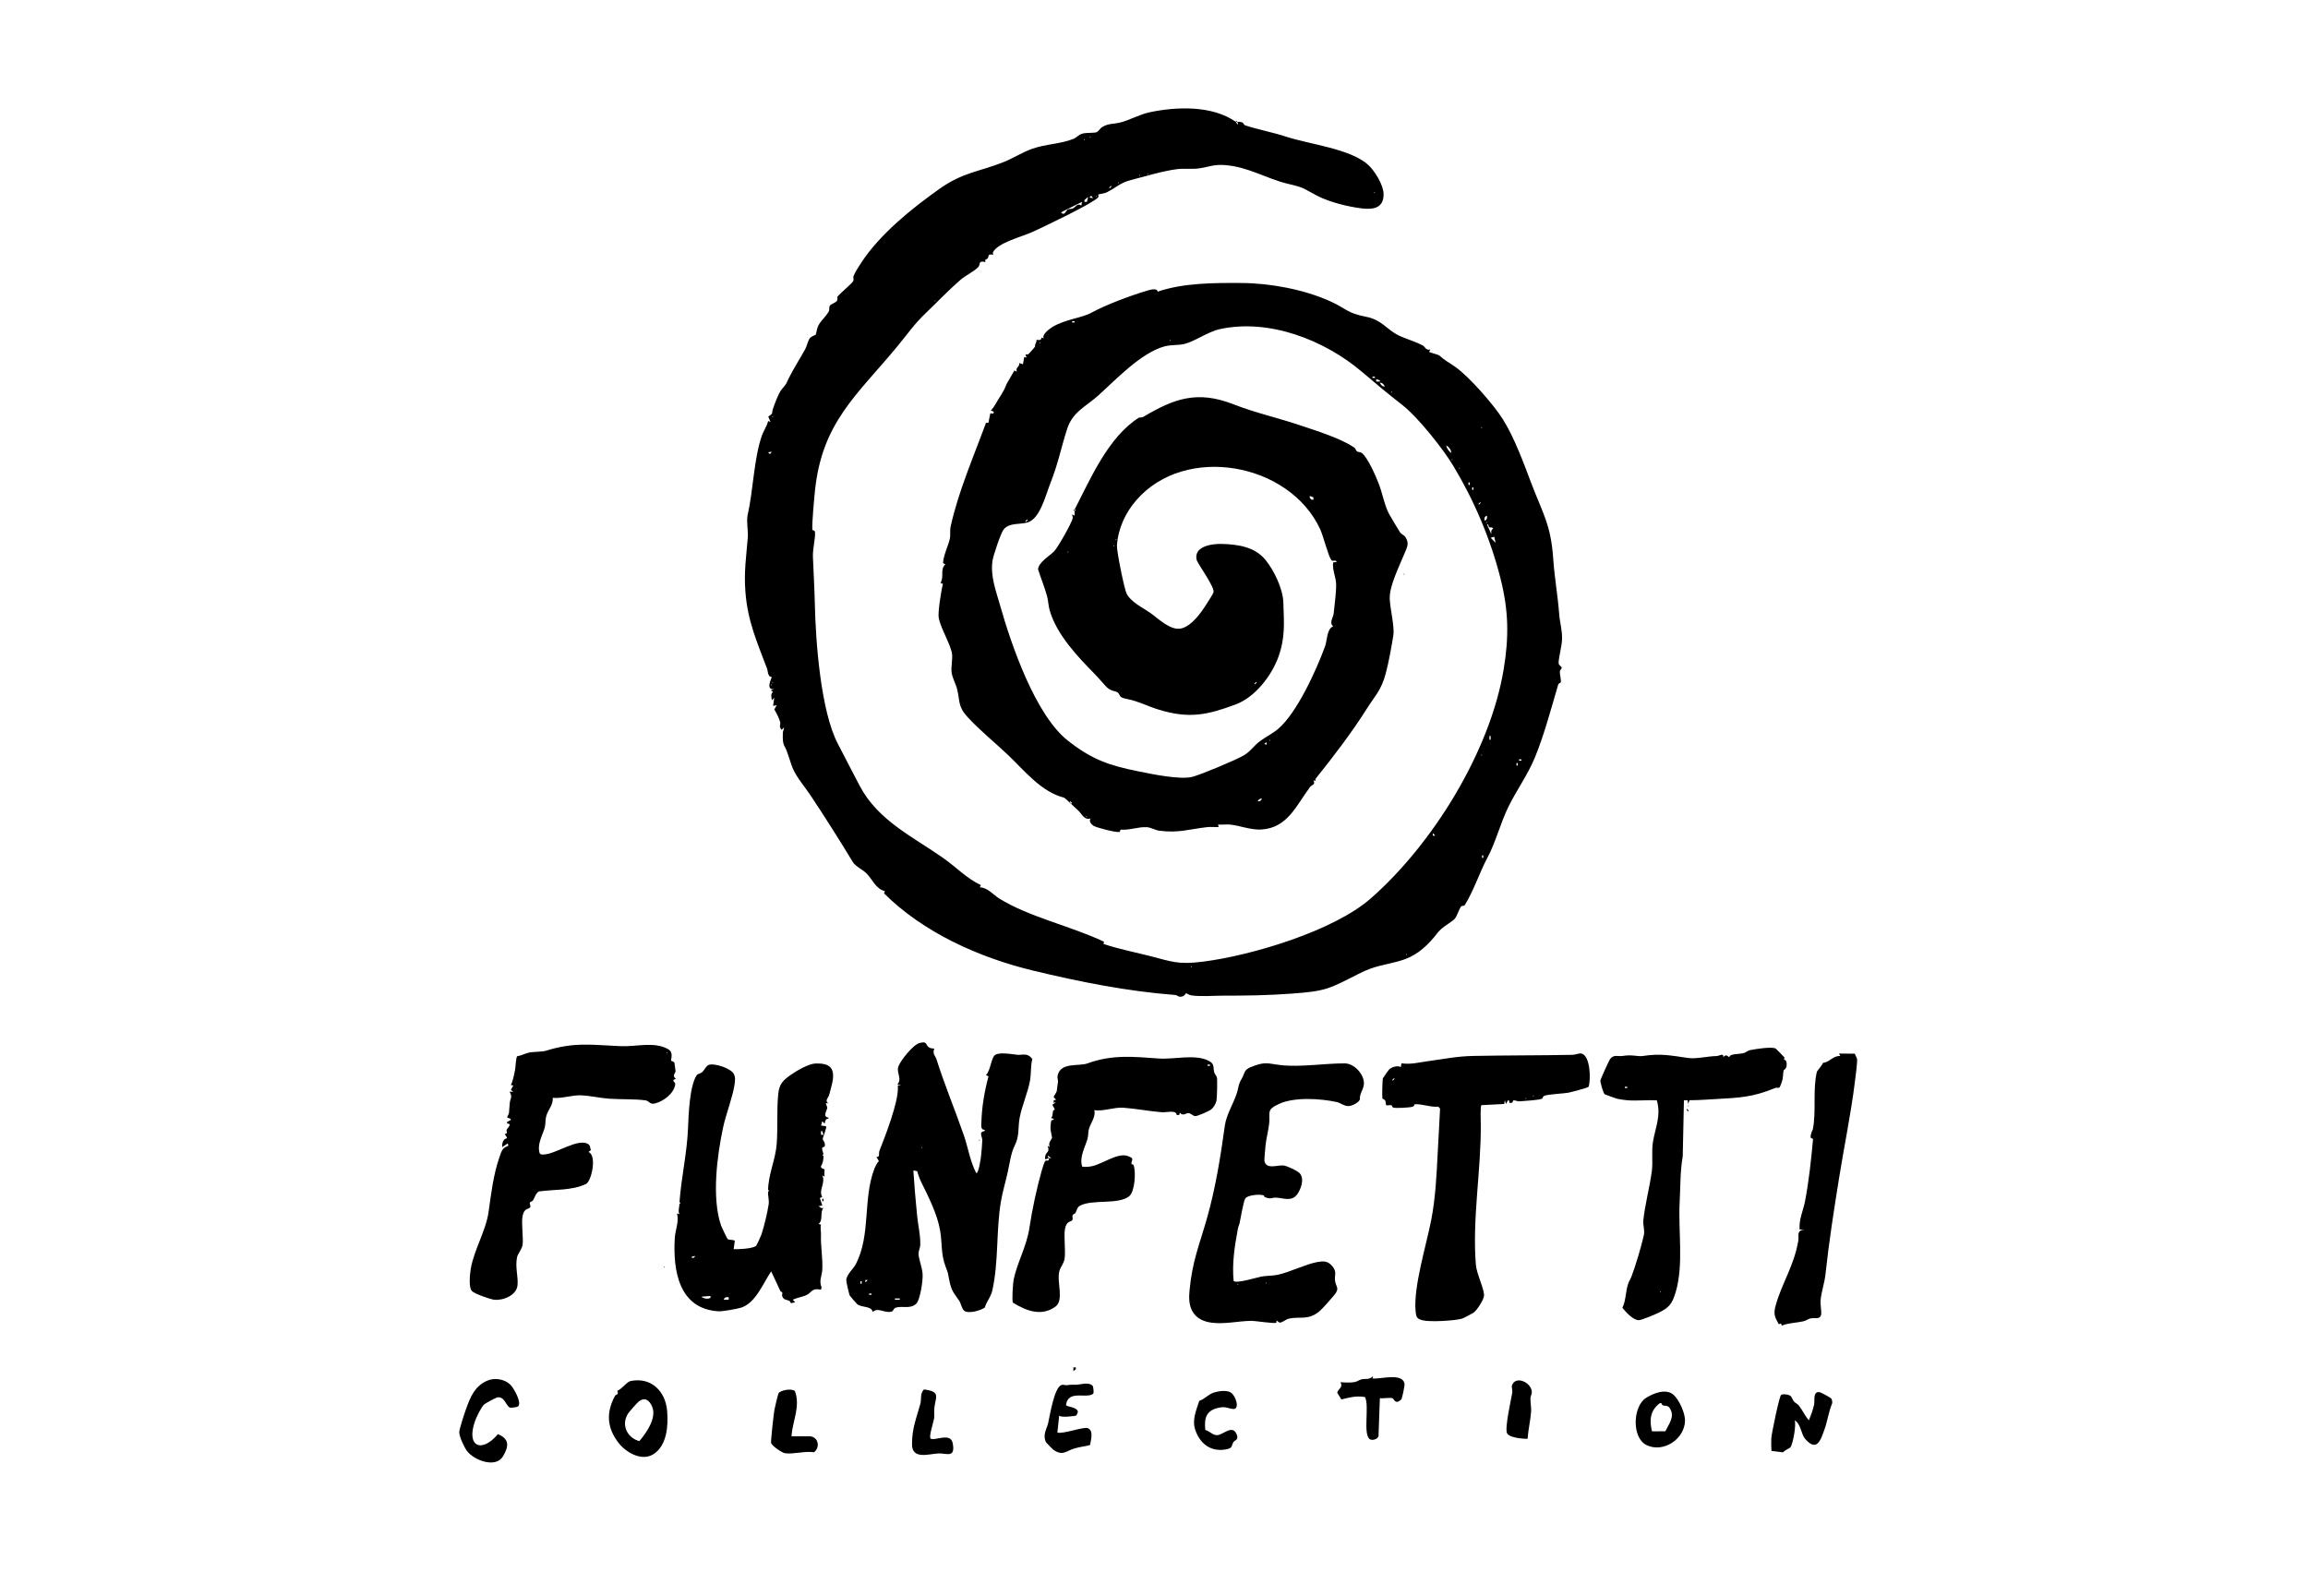 <?xml version="1.0" encoding="UTF-8"?>
<svg id="a" data-name="Layer 1" xmlns="http://www.w3.org/2000/svg" width="675" height="466.785" viewBox="0 0 675 466.785">
  <path d="M271.537,306.257c.473.389,1.123.402,1.696.473-.584,1.665.289,1.954.657,3.127,2.251,7.191,5.452,14.857,8,22.232,1.257,3.638,1.81,7.564,3.594,10.989.693.481,1.38-4.426,1.43-4.864.151-1.319.304-3.334.368-4.675.05-1.055-1.221-2.456.717-2.707v-.346c-1.268.008-1.005-1.326-.977-2.335.123-4.384.934-9.125,2.079-13.328l-.744-.356c1.274-1.337,1.417-4.226,2.35-5.581.957-1.39,5.392-.479,6.852-.356,1.544.13,2.929-.693,4.359,1.224-.522,1.915-.331,4.218-.641,6.101-.606,3.681-2.475,7.637-3.104,11.296-.492,2.864.022,5.05-1.41,7.931-1.137,2.288-1.41,4.914-2.029,7.709-.628,2.835-1.553,5.929-2.026,8.775-1.415,8.518-.6,17.404-2.498,25.917-.455,2.042-1.649,3.052-2.184,4.971-1.24.895-4.729,1.881-5.994.971-.746-.537-.963-2.121-1.453-2.864-1.788-2.71-2.263-2.698-3.01-6.382-.431-2.125-.168-1.453-1.002-3.648-1.472-3.873-.961-6.849-1.621-10.621-.855-4.888-3.422-9.859-5.563-14.236-.48-.981-.838-2.057-1.152-3.103l-1.111-.211c.277,4.414.673,8.947,1.125,13.451.292,2.914.943,5.179.903,8.269-.012.912-.596,1.902-.51,2.857.142,1.589,1.025,3.693,1.188,5.686.144,1.763-.692,7.749-1.966,8.818-1.783,1.496-3.92.471-5.815,1.029-.807.237-.722.964-1.207,1.137-1.946.696-4.065-1.379-5.591.15-.377-1.793-3.083-1.261-4.463-2.205-.142-.097-2.186-2.436-2.264-2.589-.201-.394-1.071-4.168-1.022-4.611.183-1.671,2.127-3.272,2.824-4.632,4.395-8.571,2.009-18.955,5.374-27.802.228-.6.959-2.084,1.354-2.261l-.727-1.252c1.116.149.58-1.047.884-1.814,1.566-3.959,5.666-14.378,5.378-18.685-.054-.8.379-.284.933-.392l-1.078-.36c1.444-1.411-.209-3.221.229-4.957.455-1.803,4.397-6.628,6.242-7.114,2.322-.611,1.73.434,2.626,1.171ZM269.46,335.52v.36c.234-.12.234-.24,0-.36ZM253.8,374.404l-.718-.002.002.718.716-.716ZM251.996,375.478v-.716h-.353v.716h.353ZM254.878,378.364h-.716v.353h.716v-.353ZM263.158,379.804h-1.436v.353h1.436v-.353Z"/>
  <path d="M224.64,348.48v-.36c-.016.007-.016.353,0,.36Z"/>
  <path d="M240.84,338.04c.016-.007.016-.353,0-.36.012.225,0,.246,0,.36Z"/>
  <path d="M224.64,348.12c.014-4.42,2.166-8.933,2.514-13.506.36-4.732-.041-9.848.459-14.662.304-2.923,1.402-3.98,3.745-5.614,1.723-1.201,5.191-3.223,7.199-3.271,3.923-.094,5.576,1.136,4.972,5.052-.127.826-.733,2.936-.986,3.996s-1.475,1.794-.271,2.628c-1.46-.313-.295.416-.354,1.421-.033.571-1.439,2.548.357,2.722l.002.349c-.859-.073-.989.716-1.082,1.442l-.712-.715-.356,1.263,1.431.176c.346.492-.968,3.321-.941,3.772.026.432.856.976.585,2.11-.062.261-.687.215-.736.474-.128.68.341,1.345.372,1.923-.333-.152-.333.512,0,.36.008,1.096-.137,2.145-.737,3.074-.132.718.839.693,1.037.963.082.113-.168,1.676.057,2.086l-.715-.367c1.067,2.286-1.143,4.149-.029,6.333l-.681.304.713,2.181-1.086.188.834.584.598-.052c-1.13,1.325.027,3.475-1.428,4.69l.713.17c-.282,1.008.044,2.04-.004,3.032-.152,3.094.555,6.761.382,10.125-.097,1.87-1.043,3.281-.205,5.241l-.205.652c-2.661-.609-2.655.769-4.074,1.489-1.2.608-2.895.82-4.168,1.43l.715.712c-1.834.668-1.254-.153-1.68-.36-.944-.459-1.667-.177-2.119-1.434-.195-.544.517-.944-.484-1.36l-2.731-5.844c-2.325,3.389-4.527,9.29-8.825,10.621-1.133.351-5.383,1.122-6.533,1.057-11.707-.658-13.401-12.01-12.835-21.465.135-2.257,1.301-4.815.652-7.13l.71.192c-.481-.872-.025-2.001.008-3.072.333.152.333-.512,0-.36.487-7.097,2.196-14.279,2.505-21.763.164-3.976.428-12.132,2.504-15.439.261-.415,1.193-.498,1.66-.946.792-.76,1.106-1.953,2.158-2.166,1.723-.349,6.104,1.047,7.031,2.675.567.995.401,2.075.246,3.167-.502,3.534-2.525,8.693-3.337,12.5-1.77,8.299-3.376,20.566-.607,28.712.133.392,1.774,3.858,1.953,3.989.312.228,1.577.172,2.081.443l-.348,2.5c1.521.032,5.14-.114,6.474-.893.255-.149,1.473-2.865,1.648-3.391.821-2.482,1.769-6.463,2.118-8.854.184-1.262-.265-2.506-.166-3.774.333.152.333-.512,0-.36ZM240.84,331.916l-.364-1.074h-.352s-.002,1.076-.002,1.076l.718-.002ZM202.322,367.916h.533s.538-.54.538-.54l-1.071.187v.353ZM207.716,379.081l-2.514.178c.355.773,3.234.886,2.514-.178ZM213.118,379.442c-.671-.093-1.246-.001-1.438.715l1.438.002v-.716Z"/>
  <path d="M198.72,352.08c.003-.099-.013-.178,0-.36-.016.007-.016.353,0,.36Z"/>
  <path d="M451.01,321.366c-1.259.48-4.916.603-6.588.774-.562.057-1.484-.365-1.751-.295-.331.087-.083.998-1.133.725-.331-.086.066-.888-.532-.726l-.546,1.076-.357-1.077-.183,1.074-6.682.34c-.33.469-.181,4.625-.171,5.618.128,13.479-2.521,27.364-1.438,41.038.217,2.743,2.617,7.424,2.377,9.186-.164,1.205-2.051,4.156-3.061,4.864-.367.258-2.931,1.603-3.317,1.723-2.07.644-9.488,1.047-11.557.504-1.693-.444-1.899-.912-2.063-2.613-.687-7.141,3.147-19.368,4.57-26.741,1.244-6.448,1.556-12.886,1.878-19.338.22-4.407.507-8.855.71-13.261l-.554-.546c-2.187.227-4.716-.825-6.802-.707-.182.01-.126.547-.672.729-.79.265-4.975.497-5.694.252-.29-.099-.267-.61-.541-.675-.456-.108-1.292.128-1.508-.043-.133-.105-.074-.981-.279-1.322-.256-.424-.77-.439-.827-.695-.101-.455-.006-5.497.164-5.857.067-.141,1.68-2.444,1.795-2.549.783-.721,2.433-1.259,3.434-.703l.198-1.106c2.726.408,5.099-.265,7.663-.61,4.527-.608,8.513-1.445,13.187-1.541,9.701-.201,19.44-.132,29.189-.329.85-.017,1.739-.482,2.485-.386,2.683.346,2.931,7.624,2.184,9.736-.199.301-5.056,1.556-5.87,1.72-1.386.278-6.042.429-7.119.946-.412.198-.465.768-.585.814ZM407.704,315.367l-.536.536.169.169c.199-.229.725-.469.367-.706ZM448.38,320.4v.36c.234-.12.234-.24,0-.36ZM446.22,321.12v.36c.234-.12.234-.24,0-.36Z"/>
  <path d="M369.838,350.125c-.094-.036-.077-.411-.292-.484-1.195-.405-4.794-.114-5.398,1.006-.533.987-1.314,5.808-1.649,7.286-.062.273-.291.56-.507,1.709-.929,4.932-1.694,10.084-1.205,15.053.905.792,6.684-1.02,8.116-1.294,1.493-.285,3.248-.185,4.86-.54,3.545-.781,8.065-3.078,11.419-3.698,1.794-.331,3.067-.388,4.358,1.077,1.623,1.841.672,2.679.907,4.355.276,1.975,1.484,2.143-.262,4.25-.859,1.037-3.51,4.086-4.405,4.797-3.392,2.697-5.629,1.3-8.875,2.083-.855.206-1.804,1.06-2.481,1.126-.587.057-.893-.707-1.095-.566-.036.025.061.508-.084.609-.5.35-6.091-.556-7.305-.542-3.687.04-7.608,1.007-11.428.556-2.434-.287-4.66-1.235-5.861-3.5-.943-1.779-.951-3.89-.769-5.834.826-8.855,2.849-13.219,5.174-21.459,2.482-8.796,3.928-17.927,5.165-26.875.433-3.129,2.415-6.265,3.405-9.195.766-2.266.366-2.584,1.575-4.609.814-1.363.556-2.464,2.452-3.244,4.437-1.826,4.857-1.106,9.058-.634,5.651.635,12.806-.549,18.587-.517,2.67.015,5.447,2.974,5.597,5.59.11,1.915-1.324,3.01-1.179,4.943-.306.942-2.345,1.933-3.261,1.954-1.4.032-2.385-.933-3.471-1.171-4.759-1.046-12.372-1.523-16.828.498-4.023,1.825-2.562,2.461-3,6-.249,2.009-.838,4.242-1.033,6.167-.069.678-.391,4.254-.33,4.551.522,2.565,3.685,1.196,5.505,1.317,1.017.068,4.271,1.62,4.874,2.356,1.357,1.656.32,4.547-.787,6.077-1.637,2.262-4.003,1.081-6.205.989-1.455-.061-1.26.612-3.341-.189ZM370.26,375.12v.36c.234-.12.234-.24,0-.36ZM361.98,375.48v.36c.234-.12.234-.24,0-.36Z"/>
  <path d="M195.354,306.851c1.842,1.024.724,3.128.929,3.41.125.172.812.162.969.648.039.12.329,2.284.319,2.41-.054.703-1.131,1.223.071,2.228l-.737.355c-.021.533.651.724.573,1.269-.392,2.752-3.468,4.964-5.96,5.599-1.456.371-1.647-.756-2.717-.911-3.013-.436-7.355-.252-10.674-.49-2.595-.186-5.576-.866-8.015-.981-2.851-.134-5.609.983-8.473.732.248,2.035-1.433,3.536-1.915,5.466-.281,1.125-.126,2.19-.403,3.198-.655,2.386-2.312,4.844-1.484,7.558.254.368.68.357,1.083.355,3.57-.016,10.405-5.138,13.281-2.923.398.306.397,1.16.62,1.627l-.739.557c2.512.858,1.027,8.156-.596,9.311-4.283,2.054-9.282,1.579-13.903,2.231-.959.624-1.15,1.708-1.69,2.603-.198.327-.805.405-.908.597-.206.384.37,1.039.026,1.478-.471.601-1.691.123-2.166,2.456-.428,2.099.236,6.24.017,8.328-.145,1.384-1.446,2.765-1.648,3.794-.59,3.012.376,5.604.146,8.143-.271,2.988-4.192,4.57-6.832,4.271-1.184-.134-5.685-1.722-6.482-2.511-1.038-1.027-.613-5.045-.365-6.517.942-5.585,4.449-11.124,5.223-16.735.715-5.186,1.451-11.013,3.069-15.636.626-1.789.806-3.017,2.7-3.617l-.17-.711-1.618,1.078c-.06-.777.043-1.532.556-2.156.541-.658,1.483.085.157-1.632,1.167-.289.386-.766.583-1.253.219-.539.905-.976.876-1.619-.01-.222-1.032-.022-.735-.717l1.077-.552c.118-.578-1.013-.431-1.054-.881-.013-.145.466-.769.514-1.216.112-1.053.126-2.037.249-3.034.157-1.267.854-1.506-.069-3.14l1.081-.002-.713-.536.71-1.267-.713-.171c.585-1.038.987-3.143,1.245-4.468.15-.77.215-3.475.613-3.935,1.197-.163,2.288-.795,3.443-1.058,1.175-.267,3.898-.214,4.871-.52,8.438-2.647,13.528-1.718,22.026-1.359,4.494.19,9.663-1.43,13.751.844ZM194.94,307.8v.36c.234-.12.234-.24,0-.36Z"/>
  <path d="M306.72,338.76c-.701.187-1.142.716-1.088-.183.111-1.854,1.605-1.31.731-3.42l.714.366c-.771-1.128.617-2.405.608-2.702-.01-.313-.482-2.324-.469-2.861.011-.479.116-1.736.228-2.108.14-.462.86-.018.713-.608l-.735-.19c.817-1.02.073-2.278,1.096-2.512l-.747-1.414,1.101-.752-.71.187v-.722s.722-.181.722-.181l-.737-.712c.163-.673.863-1.289.933-1.962.103-.977.185-1.417.336-2.488.081-.573-.271-1.144-.096-1.927.885-3.965,6.196-2.596,8.715-3.523,7.201-2.648,13.457-1.955,20.891-1.435,4.611.323,10.426-1.366,14.49.63,1.995.98,1.28,2.014,1.722,3.508.145.492.636.856.774,1.482.151.686.021,6.115-.167,6.836-.223.857-.823,1.909-1.521,2.457-.601.471-4.162,2.056-4.752,1.941-.636-.124-1.306-.871-1.891-.885-.804-.019-1.607,1.016-2.53-.145l-.186.7-.7.016c-.154-1.606-2.942-.708-4.403-.825-3.625-.289-7.719-1.073-11.29-1.325-2.611-.184-5.708,1.115-8.432.718.488,1.867-1.022,3.676-1.556,5.462-.29.971-.152,1.919-.408,2.832-.73,2.609-2.459,5.342-1.587,8.217.955.166,1.904.071,2.849-.116,2.993-.595,7.573-4.06,10.499-2.977,2.129.789,1.06.985,1.053,2.258-.001.185.543.154.645.43.735,2.004.356,7.722-1.275,9.052-3.189,2.603-10.835.81-14.44,2.81-.848.471-.899,1.401-1.31,2.146-.109.198-.616.281-.756.503-.274.433.122,1.158-.15,1.547-.427.612-1.688.104-2.136,2.57-.385,2.116.207,6.295-.101,8.613-.204,1.532-1.2,2.415-1.551,3.766-.836,3.214,1.503,8.472-1.201,10.399-4.086,2.911-8.494,1.176-12.341-1.188-.413-.389-.008-5.802.164-6.668.979-4.932,3.8-9.729,4.617-15.185s2.173-11.693,3.573-16.658c.154-.547.791-2.706,1.101-2.968.476-.401,1.064.445.991-.807.195-.052.488.036.717-.004l-.901-.709c-.356.205.169.448.184.713ZM353.878,311.404h-.716v.353h.716v-.353Z"/>
  <path d="M476.1,321.84c-.853-.059-2.344-.256-3.149-.454-.367-.09-3.471-1.212-3.634-1.315-.387-.244-1.353-3.511-1.259-4.079.056-.339,2.537-5.855,2.821-6.213,1.166-1.473,2.229-.676,3.753-.927,2.74-.452,4.363.245,5.761.031,5.323-.816,8.185-.151,13.404.586,2.217.313,5.61-.52,8.211-.576.895-.019,2.112-1.032,1.998.345.876-1.244,1.621.111,1.788,0-.033-1.058,2.787-.862,4.046-1.177.737-.184,1.312-.759,1.985-.896,1.524-.31,6.397-1.096,7.497-.462.159.092,2.408,2.392,2.572,2.624.067.095-.2.405-.132.539.088.175.639.055.756,1.109.188,1.702-.811,1.896-.863,2.12-.329,1.396-.006,1.8-.571,3.446-.891,2.598-.659,1.183-2.144,1.788-6.311,2.573-10.141,2.77-16.901,3.133-2.648.142-5.269.364-7.922.354l-.379,1.107-.177-1.079-1.077-.005-.348,16.397c-.773,4.376-.652,8.822-.894,13.238-.468,8.539,1.226,18.444-1.166,26.462-1.027,3.44-1.875,4.522-5.079,6.081-.985.48-4.812,2.079-5.642,2.128-1.641.097-3.852-2.353-4.872-3.613,1.168-2.313.874-5.21,1.878-7.524.295-.68.391-.626.804-1.682,1.102-2.817,2.948-9.06,3.605-12.069.304-1.393-.295-3.024-.163-4.286.493-4.706,1.888-9.802,2.496-14.448.354-2.703-.144-5.738.341-8.623.697-4.142,2.409-7.547,1.117-12.059-2.778-.139-5.698.19-8.46,0ZM475.918,317.884h-.716v.353h.716v-.353ZM485.46,377.64v.36c.234-.12.234-.24,0-.36Z"/>
  <path d="M542.473,308.203c.105.532.616,1.144.657,1.622.086.994-.494,5.396-.662,6.747-1.148,9.228-3.171,18.968-4.63,28.126-1.54,9.662-2.918,18.349-3.962,28.078-.272,2.533-1.226,5.178-1.429,7.57-.105,1.234.328,3.397.165,4.179-.326,1.568-2.025.83-3.15,1.117-.681.174-1.306.666-2.045.835-2.076.475-4.281.447-6.293,1.259l-.28-.632-.614.236c-1.113-2.001-1.632-2.881-.943-5.393,1.813-6.608,5.332-11.504,6.631-18.928.286-1.633-.641-3.1,1.84-3.382l-1.434.004c-.27-2.915,1.065-5.572,1.573-8.236,1.146-6.016,1.805-12.163,2.352-18.251l-.691-.364c-.15-1.004.603-2.349.631-2.487,1.049-5.161-.086-11.687,1.19-16.84.038-.153,1.64-2.081,1.803-2.579,2.039-.237,2.789-2.087,5.021-2.005l-.364-.714,4.636.04Z"/>
  <path d="M180.928,422.071c-3.42-4.381-3.725-8.858-1.06-13.799.246-.456,1.169-.157.673-1.486,1.391-.465,2.71-2.618,3.967-2.858,6.075-1.16,10.152,3.114,10.608,8.816.343,4.29-.034,10.04-3.973,12.579-3.422,2.207-8.002-.417-10.215-3.253ZM183.725,413.399c-2.156,3.292-.384,7.141,3.259,8.131,2.077-2.455,5.162-6.8,3.728-10.121-.766-1.774-2.049-2.836-3.847-1.522-.409.299-2.833,3.044-3.14,3.513Z"/>
  <path d="M535.575,409.069c.24.313.321.98.269,1.379-1,2.376-1.376,5.162-2.209,7.532-1.216,3.456-2.303,6.759-5.717,2.879-1.15-1.307-1.212-4.352-3.034-5.419.486,1.41-.51,6.933-1.269,7.926-.095.125-1.798.962-2.161,1.449l-3.367-.427c-.062-1.227-.117-2.495-.043-3.726.081-1.351,2.325-12.249,2.851-12.628.564-.407,2.243-.16,2.805.308.336.28.597,1.198,1.032,1.665.402.432.972.609,1.383,1.136,1.106,1.414,1.73,2.987,2.907,4.293.604-1.425,1.199-3.07,1.534-4.582.261-1.181-.434-3.947,1.617-3.644.367.054,3.202,1.594,3.403,1.857Z"/>
  <path d="M151.476,411.402c-.265.191-2.048.482-2.432.281-1.057-.553-1.513-3.305-3.608-2.942-.432.075-3.446,1.724-3.787,2.009-.849.712-2.299,3.723-2.703,4.856-2.708,7.587,1.935,9.535,6.671,3.88,3.455,1.421,3.193,3.597,1.505,6.465-2.109,3.584-8.38,1.236-10.515-1.498-.814-1.042-2.328-4.277-2.292-5.559.027-.981,1.524-5.476,1.96-6.679,1.289-3.557,2.454-6.621,6.088-8.308,2.178-1.011,5.113-.586,6.87,1.08.997.946,3.554,5.469,2.243,6.415Z"/>
  <path d="M319.603,405.417c.075.086.437,1.991.074,2.276-1.94,1.52-7.311-1.276-7.905,3.251.047.618,3.56.532,3.45,2.147l-.404.922c-.196.191-4.857.756-5.042-.007l-.535,5.031c1.955.455,7.762-1.866,8.998-1.264,1.655.807.769,3.502.563,4.888-1.474.435-2.939.526-4.436.965-2.64.773-3.499,2.387-6.337.403-.196-.137-2.062-2.055-2.127-2.193-1.047-2.214.25-3.842.66-5.654.498-2.202,1.726-10.123,3.769-11.016.708-.309,1.142.082,1.606.012,1.508-.229,1.471-.109,2.883-.145,1.291-.033,3.645-.928,4.783.384Z"/>
  <path d="M401.397,403.197c2.283.298,8.907-1.835,9.372,1.641.067.498-.695,4.268-.964,4.513-1.818,1.659-2.076-.19-2.506-.341-.931-.325-2.675.119-3.741-.052l-.381,10.597c.296,1.374-1.97,2.002-2.69,1.322-1.863-1.758.047-9.642-1.278-12.242-2.675-.436-4.465.11-6.916.701l-1.215-1.994c.446-1.309,1.761-1.51.963-3.059,1.256.116,2.894.18,4.118-.026.773-.13,1.367-.653,2.072-.81,1.058-.235,2.314.221,3.353-.959l-.187.71Z"/>
  <path d="M489.473,408.007c1.647,1.483,3.382,5.365,3.329,7.575-.131,5.422-6.467,9.528-11.329,7.064-4.304-2.181-3.935-11.346-.059-13.765,2.213-1.381,5.852-2.862,8.059-.874ZM485.94,410.473l-.474-.07c-2.866,2.126-3.128,4.946-2.326,8.256l3.907-.012c1.028-2.156,2.915-4.29,1.276-6.788-.831-1.268-2.169-.133-2.382-1.386Z"/>
  <path d="M232.475,406.886c1.691,4.475-.717,8.808-.995,13.235l5.543.004c2.408.316,2.841,3.34,1.033,4.658-2.648-.43-5.976.643-8.471.285-.911-.131-3.717-2.082-4.058-2.955-.177-.454.765-8.535.952-9.694.107-.665,1.041-4.593,1.223-4.897.528-.88,3.845-1.513,4.773-.636Z"/>
  <path d="M272.195,420.803c1.225.719,5.818-1.9,6.433,1.305.87,4.533-1.812,2.917-4.128,3.02-2.776.123-7.778,1.909-7.772-2.666.006-4.881,1.295-7.583,2.467-11.966.333-1.245-.164-2.952,1.038-4.085,5.049.671,3.352,2.112,3.011,5.613-.091.939.086,1.889-.048,2.832-.151,1.067-1.666,5.557-1.001,5.947Z"/>
  <path d="M352.499,418.263c1.237.296,2.026,1.462,3.367,1.523,1.723.078,4.46-3.221,5.746-.379.833,1.842-.422,1.692-.889,2.431-.695,1.101-.055,1.782-2.43,2.154-4.341.68-7.448-1.839-8.756-5.861-.928-2.856.328-5.691,1.206-8.371,1.47-.483,2.732-1.943,4.21-2.427,1.304-.427,3.603-.761,4.822-.125,1.722.898,2.911,5.148.863,4.923-1.457-.16-2.12-.763-3.919-.424-3.853.726-4.587,2.817-4.22,6.556Z"/>
  <path d="M446.761,420.842c-1.321.049-5.453-.3-6.028-1.667-.675-1.607,1.219-9.827,1.564-11.905.097-.584-.274-1.562-.106-2.032,1.054-2.961,5.407-.951,5.782,1.62.136.935-.377,1.461-.379,2.215-.003,1.27.289,2.705.185,3.975-.214,2.619-.836,5.178-1.018,7.793Z"/>
  <polygon points="314.638 399.962 314.636 400.495 313.924 401.04 313.922 399.962 314.638 399.962"/>
  <rect x="240.484" y="350.642" width=".353" height=".716"/>
  <path d="M361.44,35.64c.126.087.256.602.543.713.265-.127-.063-.55-.183-.713,2.313-.108,1.641.777,2.382,1.028,3.354,1.135,8.08,2.038,11.827,3.269,7.14,2.345,18.875,3.523,24.14,8.294,1.904,1.725,4.439,5.856,4.494,8.461.089,4.205-3,4.676-6.425,4.259-3.98-.485-9.362-1.82-12.902-3.647-4.363-2.251-3.567-2.353-8.662-3.545-6.166-1.443-11.367-4.902-18.321-5.466-3.514-.285-4.944.628-7.912.988-1.958.237-4.06-.045-6.022.179-4.003.457-9.547,2.147-13.639,3.2-3.307.851-4.479,2.357-7.161,3.638-.658.314-2.225.456-2.434.624-.042.034.29.475-.031.837-1.584,1.791-16.232,8.756-19.378,10.176-2.932,1.324-10.021,3.085-11.341,5.865-.106.224-.011.507.109.716-1.864-.35-1.176.44-1.671,1.045-.214.261-.577.317-.713.491-.089.114.128.575.052.605-.072.028-1.072-.377-1.544.11-.206.212-.141.867-.416,1.191-1.193,1.404-3.789,2.551-5.405,3.959-3.452,3.008-6.68,6.409-9.924,9.509-3.684,3.52-5.298,6.063-8.474,9.901-11.858,14.33-22.001,22.192-24.082,42.189-.212,2.037-.936,9.926-.764,11.416.03.263.722.07.778.752.139,1.697-.698,4.931-.615,7.15.173,4.589.462,9.182.56,13.729.236,11.023,1.708,31.483,6.793,41.117,2.154,4.08,4.237,8.242,6.405,12.315,5.342,10.037,15.488,14.759,24.373,20.987,3.705,2.597,6.848,5.975,10.994,7.91l-.313.664c2.173-.039,4.064,2.26,5.654,3.244,8.859,5.481,20.765,7.988,30.655,12.645l-.138.657c4.213,1.424,8.682,2.304,13.161,3.427,6.744,1.692,8.422,2.707,15.869,1.766,14.304-1.808,38.235-8.966,49.111-18.487,18.175-15.911,34.903-43.031,38.883-66.956,1.59-9.556,1.484-17.214-.948-26.797-2.928-11.535-7.731-22.788-13.862-32.938-2.963-4.905-10.293-14.127-14.768-17.615-4.433-3.455-7.706-6.215-11.925-9.793-10.939-9.276-27.101-15.585-41.513-12.434-3.506.767-7.42,3.663-10.411,4.349-1.787.41-3.889.18-5.78.7-6.895,1.898-14.225,9.763-19.42,14.42-3.528,3.163-7.416,4.701-9.025,9.695-1.855,5.761-2.593,10.081-4.928,15.952-1.307,3.288-2.952,10.263-6.591,11.409-2.138.674-5.406-.009-7.076,2.099-.837,1.056-3.044,7.673-3.251,9.171-.62,4.497.994,8.648,2.16,12.773,3.31,11.701,10.374,32.362,19.977,39.863,7.013,5.478,11.88,7.168,20.528,8.912,3.944.795,12.182,2.538,15.803,1.604,2.579-.665,12.637-4.879,14.994-6.248,1.952-1.134,2.942-2.778,4.593-4.047,1.677-1.289,3.795-2.311,5.374-3.626,5.594-4.659,11.36-17.416,13.855-24.304.608-1.68.483-5.084,2.341-5.768-1.231-1.172.038-2.548.163-3.777.242-2.373.784-6.438.717-8.641-.062-2.039-1.171-4.158-.878-6.294l1.074-.175c-.371-.744-1.195.022-1.613-.525-.854-1.118-2.377-7.139-3.246-9.018-9.001-19.473-39.47-25.03-53.808-8.453-3.196,3.695-5.322,8.327-5.63,13.27-.095,1.531,2.124,12.607,2.821,14,1.258,2.513,4.824,4.173,6.938,5.662,2.355,1.658,5.994,5.372,9.191,4.51,3.03-.817,5.658-4.585,7.272-7.129.415-.654,1.884-2.898,2.015-3.416.38-1.509-4.113-7.577-4.897-9.357-1.072-4.115,4.455-4.86,7.318-4.786,4.679.121,9.624.839,12.742,4.624,2.536,3.078,5.145,8.492,5.264,12.497.177,5.95.636,10.174-1.477,16.002-1.994,5.498-6.848,11.741-12.455,13.826-8.299,3.086-13.566,4.226-22.338,1.577-3.573-1.079-6.068-2.526-9.744-3.232-2.084-.4-1.591-.962-2.313-1.736-.603-.646-2.052-.272-3.579-1.909-1.068-1.145-2.159-2.474-3.353-3.692-4.683-4.777-11.051-11.366-13.091-18.571-.384-1.357-.397-2.868-.79-4.25-.735-2.584-1.766-5.129-2.598-7.682.106-2.098,3.485-4.011,4.721-5.311,1.07-1.126,5.102-8.181,5.405-9.659.081-.396-.142-.727-.148-1.108l.715.365c.05-.468-.06-.982.003-1.443.167,0,.282.008.353-.18l-.353-.18c4.613-8.942,9.821-21.205,18.804-26.874.137-.087.786.069,1.357-.27,8.815-5.226,15.642-7.815,26.278-3.636,6.255,2.458,12.926,3.936,19.433,6.127,4.729,1.592,11.873,3.78,15.836,6.492.47.322.564.922.836,1.133.362.28,1.077.19,1.476.513,1.783,1.443,4.099,6.828,4.965,9.071.999,2.586,1.7,6.474,3.033,8.844.374.665,2.992,5.1,3.238,5.404.425.527,1.123.648,1.542,1.335,1.135,1.861.394,2.911-.302,4.659-1.446,3.629-4.455,9.422-4.345,13.28.081,2.835,1.474,8.229,1.051,10.79-.564,3.415-1.308,7.677-2.219,11.096-1.316,4.939-3.086,6.42-5.675,10.525-4.167,6.607-9.571,13.711-14.76,20.174-.162.202-.153.485-.086.725l-.621-.187c.667,1.421-.395,1.182-1.033,2.031-3.956,5.263-6.52,11.963-14.29,12.373-2.972.157-6.217-1.15-8.987-1.438-1.17-.122-2.411.069-3.593-.008l.182.719c-1.123.053-2.269-.092-3.393.032-5.215.576-8.374,1.81-14.052,1.026-1.085-.15-2.401-.953-3.582-1.018-2.53-.139-4.802.905-7.619.724-.175-.011-.119.616-.391.679-.955.219-6.61-1.248-7.511-1.778-.728-.428-1.498-1.36-.893-2.18-1.939.611-2.628-1.481-3.719-2.406-.763-.647-3.73-3.574-4.006-3.646-6.761-1.754-11.429-7.732-16.406-12.481-3.832-3.655-8.27-7.199-11.888-11.152-2.865-3.13-2.173-4.7-3.027-8.136-.375-1.51-1.406-3.275-1.606-4.871-.228-1.826.349-3.908.11-5.478-.431-2.82-3.239-7.246-3.883-10.471-.311-1.556.756-8.235,1.226-9.949l-.709-.325c1.167-1.865-.253-3.765,1.429-5.434l-.69-.322c.134-2.461,1.573-5.102,2.034-7.332.168-.812-.074-2.192.194-3.402,2.287-10.323,6.655-20.258,10.336-30.307l.708-.016.556-2.747.896.034c.509-.883-.807-.648-.717-.898.48-.495.889-1.057,1.224-1.659,1.192-2.144,2.526-3.724,3.35-6.065l2.291-3.965.693.348c-.444-1.379.922-1.361.725-2.525l1.076.365.397-2.121.675.151-.353-.906c.306-.004.683.044.94-.129.153-.103,1.818-1.995,1.871-2.127.149-.368-.223-.157.286-1.128.185-.353.128-.826.184-.899.057-.074,1.399.487,1.47-.687l.648.283c-.707-1.066,1.627-2.819,2.564-3.379,3.856-2.302,8.333-2.503,11.389-4.165,4.277-2.326,11.165-4.896,15.917-6.329,1.028-.31,3.255-1.043,3.429.192,7.531-2.577,16.433-2.576,24.498-2.534,8.363.043,18.307,1.881,25.966,5.354,4.864,2.206,4.79,3.417,10.547,4.542,4.524.884,6.009,3.733,9.387,5.403,2.143,1.06,5,1.791,7.29,3.077.412.231.761,1.409,2.054,1.084l-.362.71c.586.257,2.717.793,3.015,1.06,1.855,1.663,2.585,1.836,4.679,3.329,4.062,2.896,11.171,10.989,13.864,15.286,3.459,5.519,6.07,12.788,8.337,18.752,3.367,8.861,5.737,12.102,6.417,22.191.362,5.369,1.331,10.67,1.733,16.089.18,2.431.92,4.687.837,7.331-.063,2.026-1.024,5.465-1.005,6.944.01.754.892.993.917,1.357.019.276-.534.747-.561,1.158-.053.8.428,2.435.28,3.092-.065.288-.617.225-.77.749-2.02,6.896-4.226,15.122-6.904,21.525-2.048,4.897-5.227,9.292-7.573,14.027s-3.853,10.697-6.204,15.036c-2.121,3.916-4.175,10.003-6.614,13.836-.262.412-.81.114-1.113.469-.514.602-1.205,2.9-1.883,3.626-.641.687-2.848,1.979-3.815,2.841-1.056.942-1.438,1.617-2.181,2.491-2.819,3.317-5.71,5.721-10.009,6.921-4.967,1.387-7.272,1.363-12.061,3.794-8.732,4.431-9.498,5.037-19.417,5.775-7.07.526-13.348.607-20.272.604-2.966-.001-6.409.33-9.266-.088-.614-.09-1.233-.575-1.545-.615-.11-.014-.316,1.088-1.805,1.016-.454-.022-.802-.467-1.274-.503-13.973-1.056-28.113-3.87-41.744-7.17-15.663-3.792-31.957-11.077-43.485-22.577l.282-.629c-2.767-.672-3.664-3.518-5.506-5.304-.997-.966-3.129-1.955-3.873-3.184-3.633-5.999-8.273-13.364-12.452-19.619-1.681-2.516-3.695-4.761-5.014-7.534-.621-1.306-1.709-5.28-2.278-6.255-.84-1.44-.784-2.352-.741-4.393.012-.559.324-1.07.363-1.621l-.711.714c-.96-1.067-.226-1.293-.433-2.23-.191-.863-1.166-2.907-1.721-3.724l.705-1.242-1.068.183.348-2.342-.714.716c-.069-1.073-.466-1.672.357-2.515l-.719-.359,1.076-.36c-2.768.276-.621-3.378-.742-3.579-.024-.04-.493.061-.814-.476-.407-.682-.306-1.333-.537-1.95-2.841-7.587-5.643-13.684-6.331-22.394-.47-5.949.242-10.433.698-16.052.137-1.682-.447-4.727-.06-6.438,1.664-7.355,1.795-16.287,4.124-23.159.512-1.512,1.513-2.85,1.89-4.422l.691.348-.658-1.626c1.609-1.023.965-1.018,1.276-1.981.478-1.476,1.717-4.879,2.617-5.942,1.754-2.073,1.088-1.291,2.092-3.291,1.422-2.831,3.275-5.73,4.82-8.517.476-.859.78-2.483,1.367-3.216.45-.563,1.633-.873,1.741-1.044.063-.1.236-1.373.542-2.191.664-1.77,2.195-2.721,3.248-4.591.247-.439-.021-1.196.338-1.694.298-.413,1.61-.867,1.967-1.295.427-.513.086-1.129.188-1.265.773-1.019,4.131-3.747,4.617-4.557.32-.532-.103-1.03.149-1.596.558-1.256,1.492-2.733,2.259-3.896,5.522-8.358,14.638-15.706,22.788-21.492,6.945-4.93,11.449-4.954,18.78-7.86,2.851-1.13,5.459-2.858,8.354-3.886,4.084-1.451,8.419-1.396,12.171-2.949.908-.376,1.365-1.216,2.765-1.555,1.014-.246,3.387-.096,3.989-.383.554-.264,1.006-1.171,1.655-1.534,1.907-1.068,3.049-.785,4.915-1.205,2.725-.613,5.944-2.448,8.822-3.057,8.021-1.698,18.31-2.056,25.28,2.78ZM318.78,39.96v.36c.234-.12.234-.24,0-.36ZM316.98,40.68v.36c.234-.12.234-.24,0-.36ZM335.7,50.76v.36c.234-.12.234-.24,0-.36ZM333.18,51.12v.36c.234-.12.234-.24,0-.36ZM327.06,53.28v.36c.234-.12.234-.24,0-.36ZM324.904,54.367l-.536.536.169.169c.199-.229.725-.469.367-.706ZM401.94,56.16v.36c.234-.12.234-.24,0-.36ZM319.68,57.956l-.54-.709-.538.535,1.078.175ZM320.58,57.24v.36c.234-.12.234-.24,0-.36ZM317.874,59.038l.362-1.438-1.073.905v.533s.711,0,.711,0ZM316.438,59.042l-6.111,3.058c.906,1.256,1.559-.596,1.894-.794.416-.245,1.091-.124,1.601-.374.924-.454,1.153-1.617,2.431-.807l.184-1.083ZM273.42,87.84v.36c.234-.12.234-.24,0-.36ZM314.278,93.964h-.716v.353h.716v-.353ZM342.18,99.36v.36c.234-.12.234-.24,0-.36ZM304.02,100.08v.36c.234-.12.234-.24,0-.36ZM402.118,110.164h-.716v.353h.716v-.353ZM403.558,111.244l-1.074-.364-.002.718,1.076-.002v-.352ZM405,113.036c-.259-.586-.791-1.191-1.44-1.073.259.586.791,1.191,1.44,1.073ZM406.98,114.48v.36c.234-.12.234-.24,0-.36ZM225.9,121.68v.36c.234-.12.234-.24,0-.36ZM433.26,124.92v.36c.234-.12.234-.24,0-.36ZM424.436,132.48c.018-.857-.688-1.805-1.433-2.16.044.776.79,1.769,1.433,2.16ZM225.72,132.124l-1.078.175.538.535.54-.709ZM424.62,134.28v.36c.234-.12.234-.24,0-.36ZM426.78,136.8v.36c.234-.12.234-.24,0-.36ZM429.836,141.838v-.716h-.353v.716h.353ZM430.916,143.278v-.716h-.353v.716h.353ZM384.119,145.444l-1.076-.364c-.119.53.154.754.542,1.076l.533.002v-.714ZM432.904,146.887l-.536.536.169.169c.199-.229.725-.469.367-.706ZM434.164,152.28c.715-.192.809-.769.713-1.44-.715.192-.809.769-.713,1.44ZM300.424,151.927l-.536.536.169.169c.199-.229.725-.469.367-.706ZM434.7,152.64v.36c.234-.12.234-.24,0-.36ZM434.883,153.362l1.261,2.87c.009-.687-.167-1.148.529-1.614-.25-.572-.823-.207-1.081-.389-.363-.257-.153-.981-.709-.868ZM437.008,156.987l-1.045.327,1.433,1.445-.388-1.772ZM326.34,157.68v.36c.234-.12.234-.24,0-.36ZM325.62,159.48v.36c.234-.12.234-.24,0-.36ZM312.3,161.28v.36c.234-.12.234-.24,0-.36ZM225.9,199.44v.36c.234-.12.234-.24,0-.36ZM367.384,199.447l-.536.536.169.169c.199-.229.725-.469.367-.706ZM225.54,200.16v.36c.234-.12.234-.24,0-.36ZM435.956,216.358v-1.076h-.353v1.076h.353ZM371.34,216.36v.36c.234-.12.234-.24,0-.36ZM370.438,217.798l-.002-.718-.715.542.716.176ZM433.26,220.68v.36c.234-.12.234-.24,0-.36ZM444.958,222.124h-.716v.353h.716v-.353ZM443.876,223.918v-.716h-.353v.716h.353ZM369,233.644c-.451-.24-1.255.576-1.08.713.451.24,1.255-.576,1.08-.713ZM313.016,234.367c-.356.251.194.495.367.706.358-.236-.168-.476-.367-.706ZM317.7,238.68v.36c.234-.12.234-.24,0-.36ZM419.76,244.436l-.716-.716-.002.718.718-.002ZM433.796,250.918v-.716h-.353v.716h.353ZM411.3,279v.36c.234-.12.234-.24,0-.36ZM348.3,282.6v.36c.234-.12.234-.24,0-.36Z"/>
  <path d="M361.8,35.64h-.36c.15-.658.184-.238.36,0Z"/>
  <path d="M314.28,149.4c-.167,0-.282.008-.353-.18l.353-.18c-.012.119.016.243,0,.36Z"/>
  <path d="M410.58,167.76c.234.12.234.24,0,.36v-.36Z"/>
  <path d="M493.74,323.28c.234.12.234.24,0,.36v-.36Z"/>
  <path d="M493.376,324.367c.199.229.725.469.367.706-.174-.211-.723-.455-.367-.706Z"/>
  <path d="M286.38,333.36c.234.12.234.24,0,.36v-.36Z"/>
  <path d="M194.22,370.44c.234.12.234.24,0,.36v-.36Z"/>
</svg>
